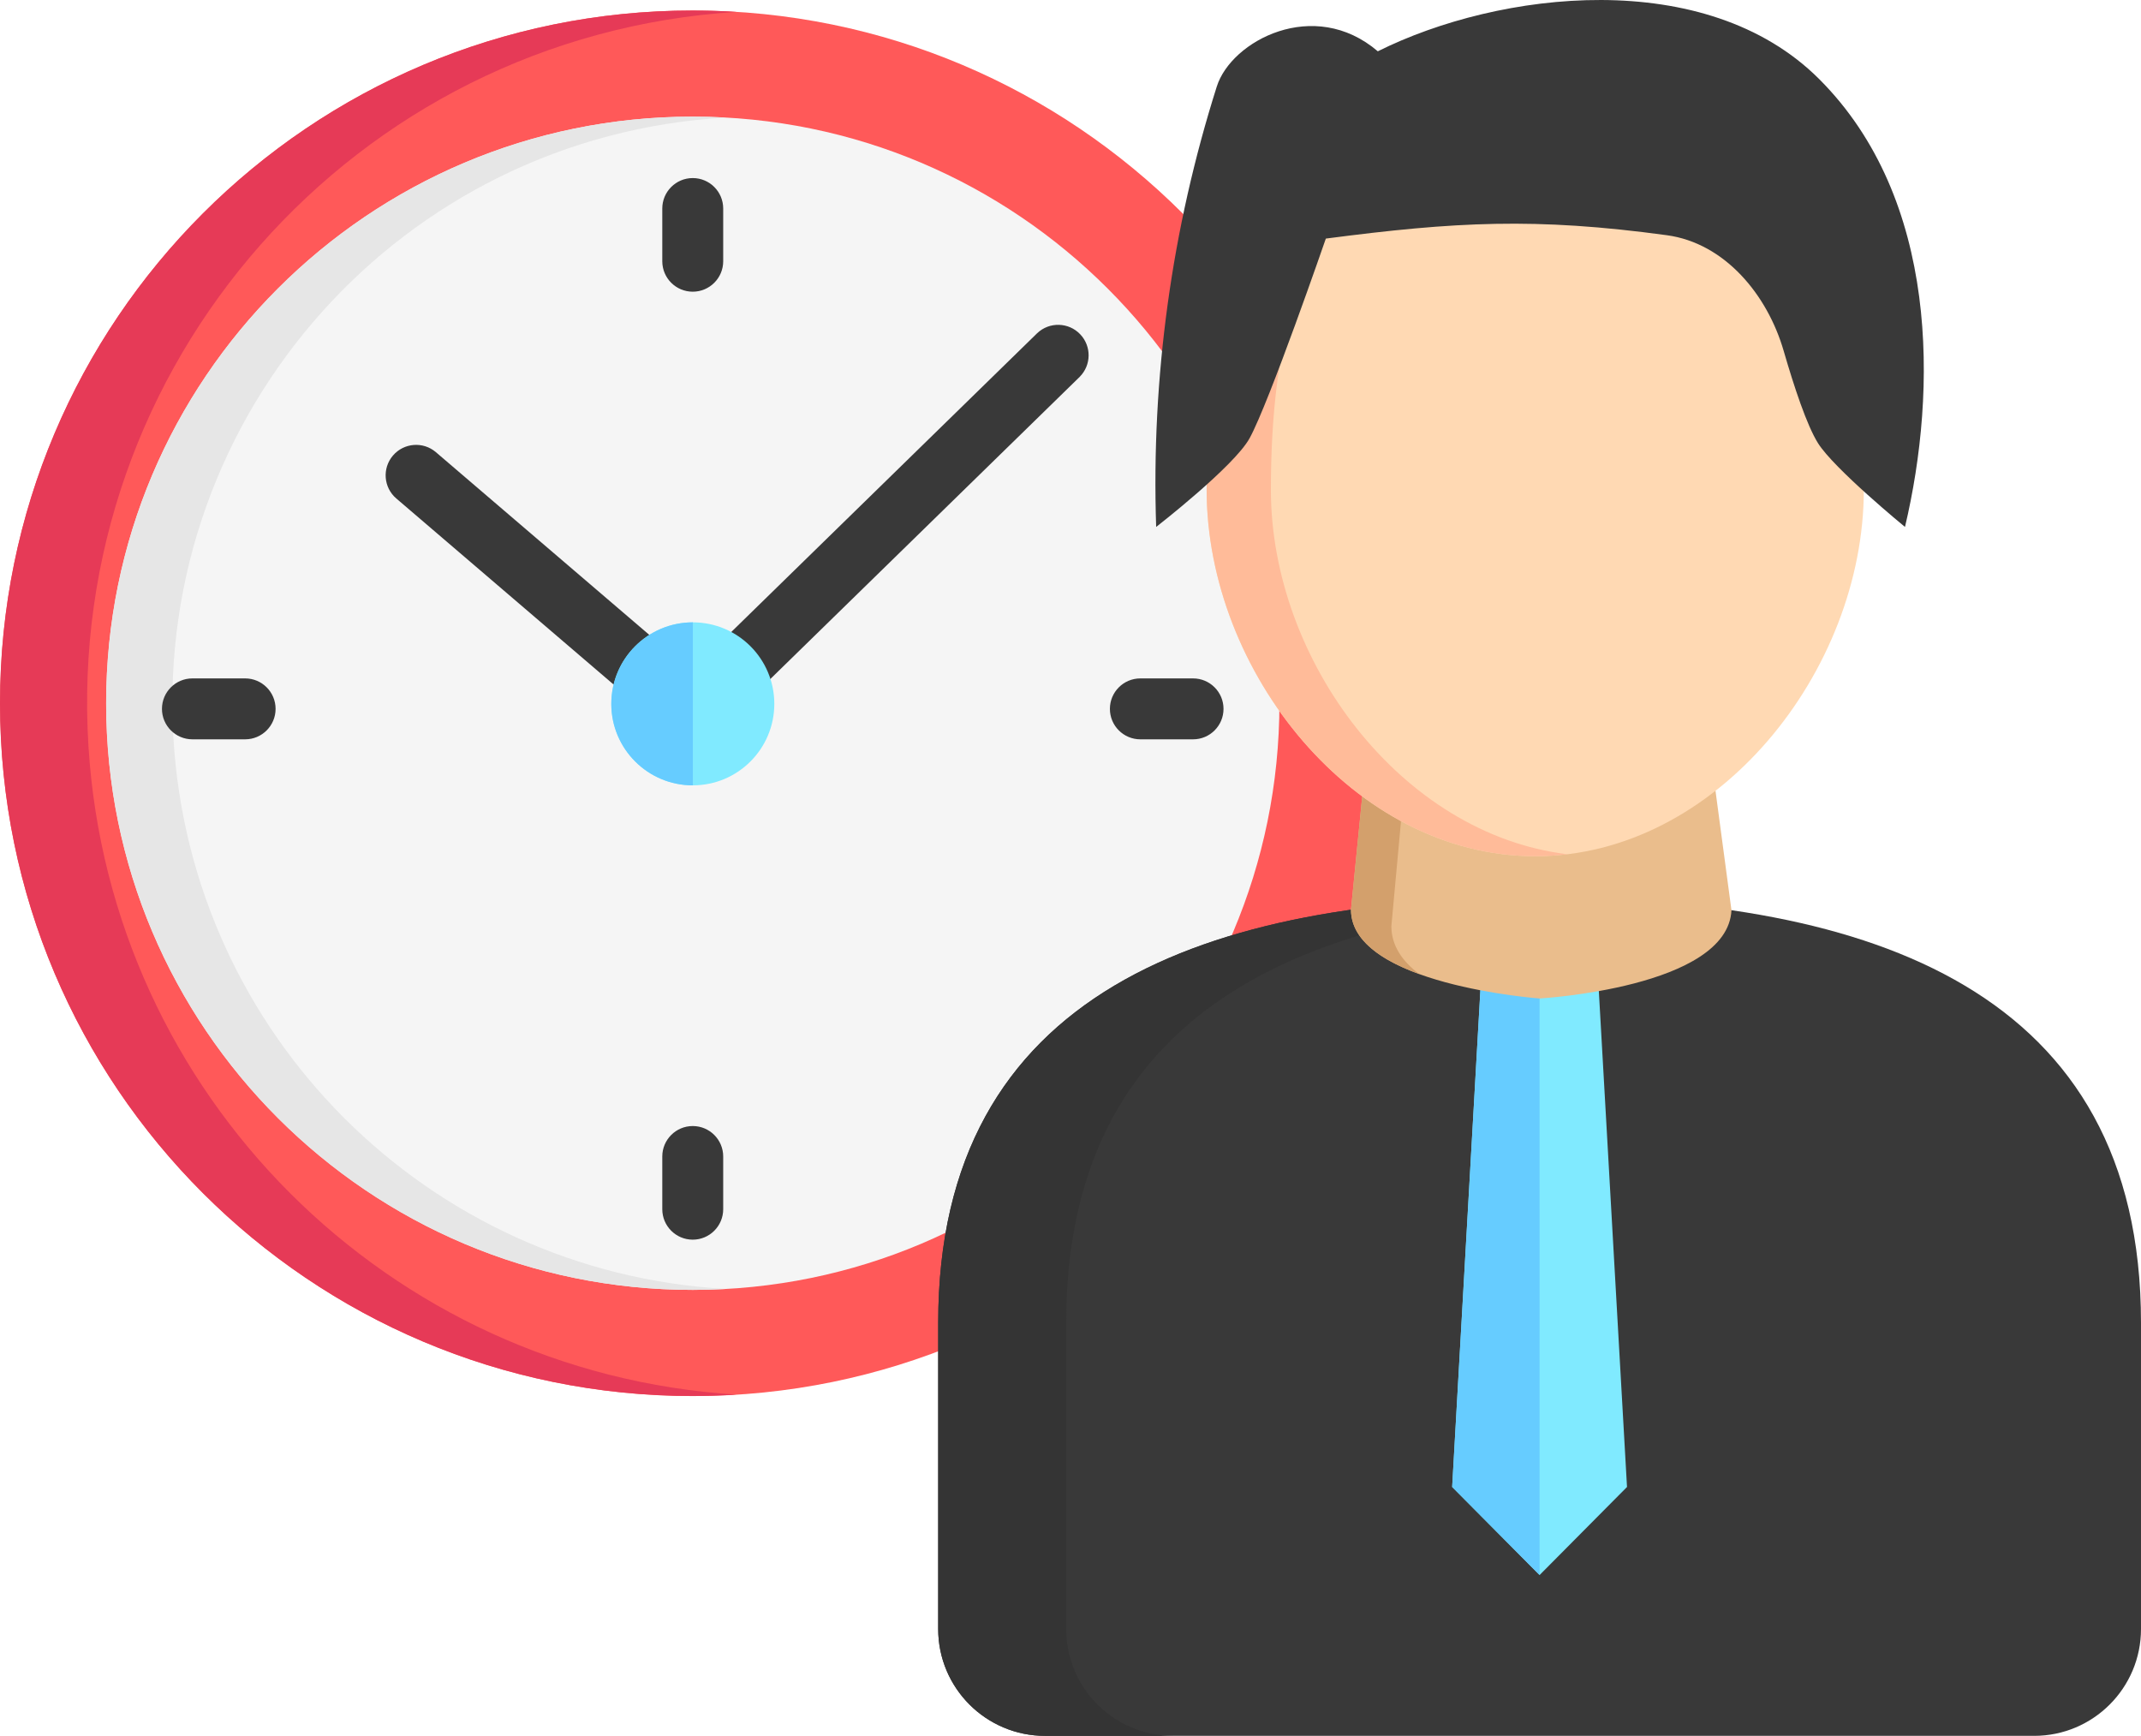 <?xml version="1.0" encoding="UTF-8"?><svg id="Layer_1" xmlns="http://www.w3.org/2000/svg" viewBox="0 0 492.021 398.898"><defs><style>.cls-1{fill:#343434;}.cls-2{fill:#ff5959;}.cls-3{fill:#80eaff;}.cls-4{fill:#ffd9b3;}.cls-5{fill:#f5f5f5;}.cls-6{fill:#d3a06c;}.cls-7{fill:#393939;}.cls-8{fill:#e6e6e6;}.cls-9{fill:#e63a57;}.cls-10{fill:#6cf;}.cls-11{fill:#fb9;}.cls-12{fill:#eabd8c;}</style></defs><path class="cls-2" d="m318.411,161.609c.003,87.924-71.271,159.202-159.195,159.205C71.293,320.817.014,249.543.012,161.619.009,73.695,71.283,2.417,159.207,2.414h.015c87.919.002,159.191,71.276,159.19,159.195Z"/><path class="cls-9" d="m169.221,320.481c-3.308.205-6.641.321-10,.321C71.301,320.817.015,249.556,0,161.636-.015,73.715,71.246,2.429,159.167,2.414c.018,0,.037,0,.055,0,3.36,0,6.693.116,10,.322C81.479,8.251,14.82,83.852,20.335,171.594c5.032,80.051,68.836,143.855,148.887,148.887Z"/><path class="cls-5" d="m294.021,161.608c0,74.452-60.354,134.807-134.806,134.808-74.452,0-134.807-60.354-134.808-134.806,0-74.452,60.354-134.807,134.806-134.808h.008c74.449.003,134.8,60.357,134.8,134.806Z"/><path class="cls-8" d="m166.84,296.195c-2.524.141-5.064.219-7.623.219-74.451.014-134.817-60.33-134.831-134.781-.014-74.451,60.33-134.817,134.781-134.831h.05c2.559,0,5.1.078,7.623.219C92.51,31.205,35.645,94.853,39.828,169.183c3.855,68.487,58.525,123.157,127.012,127.012Z"/><path class="cls-7" d="m240.167,398.898c-13.565,0-24.561-10.995-24.562-24.56h0v-70.361c0-76.331,61.878-97.708,138.209-97.708s138.207,21.38,138.207,97.708v70.36c0,13.565-10.996,24.561-24.561,24.561h-227.293Z"/><path class="cls-1" d="m269.58,398.898h-29.413c-13.565,0-24.561-10.995-24.562-24.56h0v-70.361c0-76.331,61.878-97.708,138.209-97.708,4.969,0,9.871.095,14.706.284-69.415,2.734-123.499,26.062-123.499,97.424v70.36c0,13.564,10.995,24.56,24.559,24.561Z"/><path class="cls-3" d="m373.902,341.704l-20.089,20.238-20.092-20.238,6.8-119.685h26.58l6.801,119.685Z"/><path class="cls-10" d="m353.813,361.942l-20.092-20.238,6.8-119.685h13.288l.004,139.923Z"/><path class="cls-12" d="m397.906,209.163c-.867,17.833-44.093,20.286-44.093,20.286,0,0-43.343-3.141-43.343-20.395l4.741-47.825h76.283l6.412,47.934Z"/><path class="cls-6" d="m326.179,223.849c-8.522-3.086-15.709-7.771-15.709-14.8l4.741-47.825h9.279l-4.741,51.6c0,4.525,2.564,8.135,6.43,11.025Z"/><path class="cls-4" d="m428.321,112.536c0,41.7-33.807,84.219-75.511,84.219s-75.511-42.515-75.511-84.219c0-75.511,33.808-84.219,75.511-84.219s75.511,15.732,75.511,84.219Z"/><path class="cls-7" d="m248.126,86.599l-84.036,82.072c-2.593,2.532-6.69,2.666-9.443.309l-63.575-54.431c-2.937-2.514-3.279-6.933-.765-9.87,2.514-2.937,6.933-3.279,9.87-.765l58.712,50.263,79.456-77.6c2.8-2.666,7.231-2.557,9.897.243,2.618,2.75,2.567,7.085-.116,9.772v.007Z"/><path class="cls-3" d="m177.944,161.743c0,10.343-8.385,18.728-18.728,18.728-10.343,0-18.728-8.385-18.728-18.728,0-10.343,8.385-18.728,18.728-18.728h.005c10.341.003,18.723,8.387,18.723,18.728Z"/><path class="cls-10" d="m159.221,180.471c-10.343.007-18.733-8.373-18.74-18.716-.007-10.343,8.373-18.733,18.716-18.74h.024v37.456Z"/><path class="cls-11" d="m360.191,196.3c-2.45.3-4.916.452-7.384.455-41.7,0-75.51-42.515-75.51-84.219,0-75.511,33.807-84.219,75.51-84.219,2.146,0,4.265.053,6.365.142-37.749,1.356-67.11,13.709-67.11,84.077,0,39.213,29.891,79.132,68.129,83.764Z"/><path class="cls-7" d="m279.634,19.873c3.319-10.51,22.361-20.6,37-8.085,27.839-13.893,75.377-19.671,101.442,6.394,27.519,27.519,27.158,71.435,19.708,102.909,0,0-16.336-13.386-20.01-19.282-2.551-4.093-5.47-12.9-7.87-21.179-3.742-12.908-13.532-24.767-26.85-26.578-30.245-4.114-48.606-3.107-78.364.774,0,0-13.009,37.688-17.528,45.891-3.57,6.481-21.465,20.374-21.465,20.374-1.148-34.287,3.565-68.518,13.937-101.218Zm-127.435,40.158v-12.112c0-3.866,3.134-7,7-7s7,3.134,7,7v12.112c0,3.866-3.134,7-7,7s-7-3.134-7-7Zm109.866,109.866h12.111c3.866,0,7-3.134,7-7s-3.134-7-7-7h-12.111c-3.866,0-7,3.134-7,7s3.134,7,7,7Zm-102.866,88.866c-3.866,0-7,3.134-7,7v12.111c0,3.866,3.134,7,7,7s7-3.134,7-7v-12.111c0-3.866-3.134-7-7-7Zm-102.866-102.866h-12.112c-3.866,0-7,3.134-7,7s3.134,7,7,7h12.112c3.866,0,7-3.134,7-7s-3.134-7-7-7Z"/></svg>